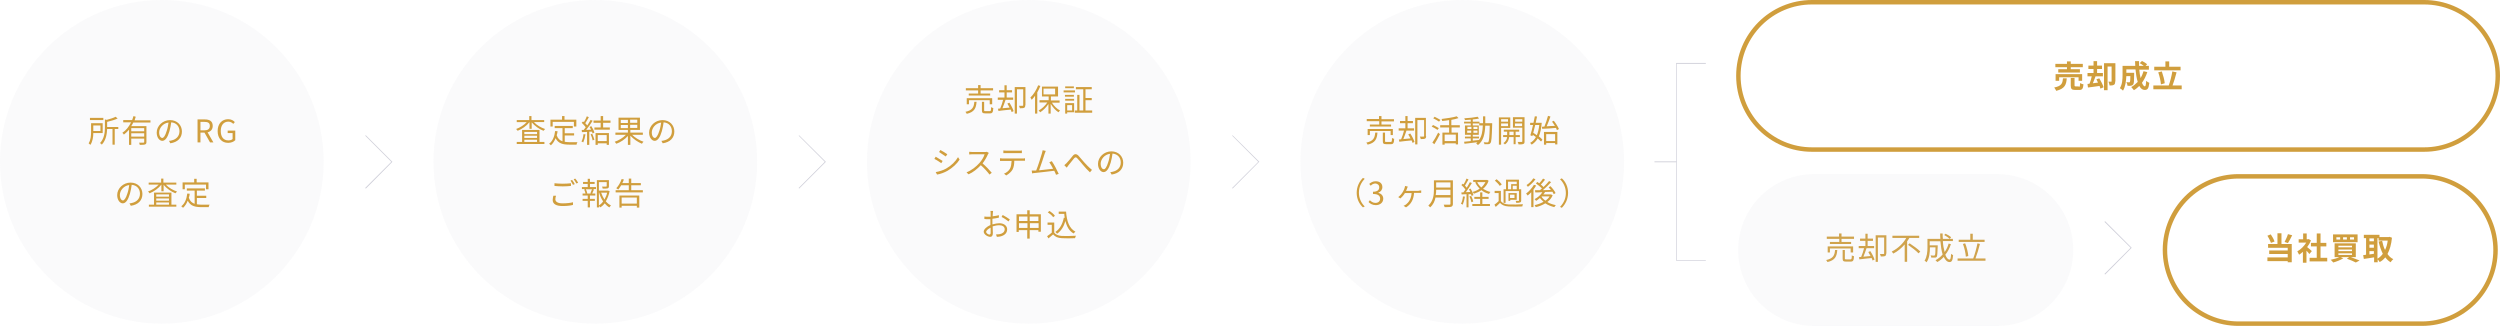 <svg id="レイヤー_1" xmlns="http://www.w3.org/2000/svg" viewBox="0 0 1120 146"><style>.st0{opacity:.1;fill:#cfcfd9}.st1{fill:#d09e3d}.st2{fill:#cfcfd9}</style><ellipse class="st0" cx="72.5" cy="72.5" rx="72.5" ry="72.5"/><path class="st1" d="M41.8 59.6c0 1.7-.3 3.8-1.3 5.3-.2-.2-.6-.5-.8-.7 1-1.5 1.1-3.6 1.1-5.2v-3.8H46v4.4h-4.2zm4.5-5.8h-6v-1h6v1zm-4.5 2.4v2.5H45v-2.5h-3.2zM53 57.8h-1.6v7h-1v-7H48c-.1 2.2-.5 5-2.4 7-.1-.2-.5-.6-.8-.7 1.9-2 2.2-4.8 2.2-6.9v-3.7l.8.2c1.5-.4 3.1-.9 4-1.4l.9.8c-1.3.6-3.1 1.1-4.7 1.5v2.3h5v.9zm6.7-2.9c-.3.5-.5 1.1-.9 1.6h6.8v7.1c0 .6-.1.9-.6 1.1-.5.2-1.2.2-2.4.2 0-.3-.2-.7-.3-1h2c.2 0 .3-.1.3-.3v-1.5h-5.8v2.8h-1v-6.8c-.7.8-1.5 1.6-2.3 2.2-.1-.2-.4-.6-.7-.8 1.7-1.1 3-2.8 3.9-4.7h-3.5v-1h4l.6-1.8 1 .3c-.2.5-.3 1.1-.5 1.6h7.1v1h-7.7zm4.9 2.5h-5.8v1.4h5.8v-1.4zm0 3.8v-1.5h-5.8v1.5h5.8zm11.1 1.9c.4 0 .9-.1 1.2-.2 1.8-.4 3.5-1.7 3.5-4.1 0-2.1-1.3-3.8-3.7-4-.2 1.3-.4 2.7-.8 4-.8 2.8-1.9 4.3-3.2 4.3-1.2 0-2.5-1.4-2.5-3.7 0-3 2.7-5.6 6-5.6 3.2 0 5.3 2.3 5.3 5.1 0 2.9-1.9 4.8-5.2 5.3l-.6-1.1zm-1-4.5c.4-1.1.6-2.5.8-3.7-2.6.3-4.2 2.6-4.2 4.4 0 1.8.8 2.5 1.4 2.5.6 0 1.3-.9 2-3.2zm19.4 5.2l-2.5-4.4h-1.8v4.4h-1.3V53.5h3.2c2.1 0 3.6.7 3.6 2.9 0 1.6-.9 2.5-2.3 2.9l2.6 4.5h-1.5zm-4.3-5.4h1.7c1.6 0 2.5-.6 2.5-2s-.9-1.8-2.5-1.8h-1.7v3.8zm7.7.3c0-3.3 2-5.3 4.7-5.3 1.4 0 2.4.6 3 1.3l-.7.8c-.5-.5-1.2-1-2.2-1-2.1 0-3.4 1.6-3.4 4.2s1.2 4.2 3.4 4.2c.7 0 1.5-.2 1.9-.6v-2.7H102v-1.1h3.4v4.3c-.7.7-1.8 1.2-3.2 1.2-2.8 0-4.7-2-4.7-5.3zM58 91.1c.4 0 .9-.1 1.2-.2 1.8-.4 3.5-1.7 3.5-4.1 0-2.1-1.3-3.8-3.7-4-.2 1.3-.4 2.7-.8 4-.8 2.8-1.9 4.3-3.2 4.3-1.2 0-2.5-1.4-2.5-3.7 0-3 2.7-5.6 6-5.6 3.2 0 5.3 2.3 5.3 5.1 0 2.9-1.9 4.8-5.2 5.3l-.6-1.1zm-.9-4.5c.4-1.1.6-2.5.8-3.7-2.6.3-4.2 2.6-4.2 4.4 0 1.8.8 2.5 1.4 2.5.5 0 1.3-.9 2-3.2zm17.3-3.8c1.2 1.3 3.1 2.4 4.9 3-.2.2-.5.6-.7.8-1.9-.7-4-2.2-5.3-3.8v2.9h-1v-3C71 84.4 69 85.8 67 86.6c-.1-.2-.4-.6-.7-.8 1.7-.6 3.6-1.8 4.8-3.1h-4.5v-.9h5.6V80h1v1.8H79v.9h-4.6zm2.4 8.9H79v.9H66.7v-.9H69v-5.4h7.8v5.4zM70 87.1v1h5.7v-1H70zm5.7 1.8H70v1h5.7v-1zM70 91.7h5.7v-1H70v1zm18.1-.2c.7.1 1.4.2 2.2.2h3.6c-.2.3-.4.8-.4 1.1h-3.2c-2.9 0-5-.5-6.2-2.9-.5 1.3-1.2 2.4-2.1 3.2-.2-.2-.6-.6-.8-.7 1.6-1.2 2.4-3.2 2.7-5.7l1.1.1c-.1.7-.2 1.3-.4 1.8.5 1.5 1.4 2.3 2.6 2.7v-5.9h-3.5v-1h8.1v1h-3.6v2.3h4.2v1h-4.2v2.8zm-5.3-6.7h-1v-3.1H87v-1.6h1.1v1.6h5.3v3.1h-1.1v-2.1h-9.5v2.1z"/><ellipse class="st0" cx="266.7" cy="72.5" rx="72.5" ry="72.5"/><path class="st1" d="M239.3 54.8c1.2 1.3 3.1 2.4 4.9 3-.2.2-.5.6-.7.8-1.9-.7-4-2.2-5.3-3.8v2.9h-1v-3c-1.3 1.7-3.3 3.1-5.3 3.9-.1-.2-.4-.6-.7-.8 1.7-.6 3.6-1.8 4.8-3.1h-4.5v-.9h5.6V52h1v1.8h5.7v.9h-4.5zm2.3 8.8h2.3v.9h-12.4v-.9h2.4v-5.4h7.8v5.4zm-6.7-4.5v1h5.7v-1h-5.7zm5.7 1.7h-5.7v1h5.7v-1zm-5.7 2.8h5.7v-1h-5.7v1zm18-.1c.7.1 1.4.2 2.2.2h3.6c-.2.3-.4.8-.4 1.1h-3.2c-2.9 0-5-.5-6.2-2.9-.5 1.3-1.2 2.4-2.1 3.2-.2-.2-.6-.6-.8-.7 1.6-1.2 2.4-3.2 2.7-5.7l1.1.1c-.1.7-.2 1.3-.4 1.8.5 1.5 1.4 2.3 2.6 2.7v-5.9h-3.5v-1h8.1v1H253v2.3h4.2v1H253v2.8zm-5.3-6.8h-1v-3.1h5.2V52h1.1v1.6h5.3v3.1h-1.1v-2.1h-9.5v2.1zm14.7 3.5c-.2 1.3-.6 2.7-1 3.6-.2-.1-.6-.4-.8-.4.5-.9.8-2.1.9-3.3l.9.1zm2.6-3.7c.6.9 1.2 2.1 1.4 2.9l-.8.4c-.1-.3-.2-.5-.3-.8H264v5.9h-1v-5.8c-.8 0-1.6.1-2.3.1l-.1-1h.9l.9-1.2c-.4-.6-1.2-1.4-1.8-2l.6-.6c.1.1.2.2.4.3.5-.8 1-1.8 1.3-2.6l.9.4c-.5.9-1.1 2-1.6 2.7.3.3.6.7.9 1 .6-.9 1.1-1.8 1.5-2.5l.9.4c-.8 1.3-1.9 2.9-2.9 4.1.7 0 1.5-.1 2.2-.1-.2-.4-.4-.8-.7-1.2l.8-.4zm.4 3.4c.4.9.8 2 1 2.7l-.8.3c-.1-.7-.5-1.9-.9-2.7l.7-.3zm4.9-4.9v2.1h3v1h-6.9v-1h2.8V55h-3.2v-1h3.2v-2h1.1v2h3.3v1h-3.3zm-3.4 4.6h6v5.3h-1v-.7h-4v.7h-1v-5.3zm1 .9v2.7h4v-2.7h-4zm15.4-.1c1.3 1.3 3.3 2.5 5.1 3.1-.2.2-.6.6-.7.9-1.8-.7-3.8-2.1-5.2-3.6v4.1h-1.1v-4c-1.3 1.5-3.4 2.9-5.2 3.5-.1-.2-.5-.6-.7-.9 1.8-.6 3.8-1.8 5-3.1h-4.7v-1h5.6v-1.2h-4.2v-5.5h9.6v5.5h-4.3v1.2h5.6v1h-4.8zm-5.1-5.3h3.2v-1.4h-3.2v1.4zm3.2 2.3V56h-3.2v1.4h3.2zm4.2-3.8h-3.2V55h3.2v-1.4zm0 2.3h-3.2v1.4h3.2v-1.4zm10.8 7.2c.4 0 .9-.1 1.2-.2 1.8-.4 3.5-1.7 3.5-4.1 0-2.1-1.3-3.8-3.7-4-.2 1.3-.4 2.7-.8 4-.8 2.8-1.9 4.3-3.2 4.3-1.2 0-2.5-1.4-2.5-3.7 0-3 2.7-5.6 6-5.6 3.2 0 5.3 2.3 5.3 5.1 0 2.9-1.9 4.8-5.2 5.3l-.6-1.1zm-.9-4.5c.4-1.1.6-2.5.8-3.7-2.6.3-4.2 2.6-4.2 4.4 0 1.8.8 2.5 1.4 2.5.5 0 1.3-.9 2-3.2zm-46.3 29.1c-.2.6-.3 1.1-.3 1.6 0 1 1 1.8 3.2 1.8 1.9 0 3.7-.2 4.7-.5v1.2c-1 .3-2.7.5-4.7.5-2.8 0-4.4-.9-4.4-2.7 0-.7.2-1.4.3-1.9h1.2zm-.6-5.6c1 .1 2.3.2 3.6.2 1.3 0 2.7-.1 3.7-.2v1.2c-.9.1-2.4.2-3.7.2-1.4 0-2.6-.1-3.7-.2v-1.2zm9 .4l-.8.3c-.3-.6-.8-1.4-1.1-1.9l.7-.3c.4.5.9 1.3 1.2 1.9zm1.5-.6l-.8.3c-.3-.6-.8-1.4-1.2-1.9l.7-.3c.5.5 1.1 1.4 1.3 1.9zm5.4 1.9h2.6v.9h-1.5l.6.2c-.3.6-.5 1.3-.8 1.8h1.4v.9h-2.4v1.5h2.2v.9h-2.2v2.9h-1V90H261v-.9h2.3v-1.5H261v-.9h1.3c-.1-.5-.3-1.2-.6-1.8l.5-.2h-1.5v-.9h2.6v-1.4h-2.1v-.9h2.1v-1.4h1v1.4h2.1v.9h-2.1v1.4zm.1 2.8c.2-.5.5-1.3.7-1.8h-2.7c.3.6.5 1.4.6 1.8l-.4.1h2.2l-.4-.1zm8.6-1c-.3 1.7-.9 3.2-1.7 4.6.7.8 1.4 1.4 2.3 1.8-.2.2-.5.6-.7.9-.8-.4-1.5-1.1-2.1-1.8-.5.7-1.2 1.3-1.9 1.8-.1-.2-.4-.4-.6-.6v.6h-1V80.7h5.4v2.7c0 .5-.1.8-.6 1-.4.1-1.1.1-2.2.1 0-.3-.2-.7-.3-.9h1.8c.2 0 .3-.1.3-.2v-1.8h-3.5v3.8h4.1l.7.2zm-4.8 6.5c.7-.5 1.4-1.1 1.9-1.9-.8-1.1-1.4-2.5-1.8-3.9h-.1v5.8zm1-5.8c.4 1.1.9 2.2 1.5 3.1.5-1 1-2 1.2-3.1h-2.7zm18.7-1.1v1h-12.2v-1h5.9V83h-3.4c-.4.7-.9 1.4-1.3 1.9-.2-.1-.7-.4-.9-.6 1-1 1.9-2.6 2.4-4.1l1 .2c-.2.6-.4 1.1-.7 1.6h2.9v-2h1.1v2h4.3v1h-4.3v2.2h5.2zm-10.5 2.4h8.9V93h-1.1v-.8h-6.8v.8h-1v-5.4zm1 .9v2.7h6.8v-2.7h-6.8z"/><ellipse class="st0" cx="460.9" cy="72.5" rx="72.5" ry="72.5"/><path class="st1" d="M437.5 45.6c-.2 2.9-1 4.6-4.4 5.4-.1-.3-.4-.7-.6-.9 3.2-.7 3.8-2.1 4-4.5h1zm.7-5.1h-5.5v-1h5.5v-1.4h1.1v1.4h5.6v1h-5.6v1.4h4.3v.9H434v-.9h4.2v-1.4zm5.2 6.2v-1.8h-9.3v1.8h-1V44h11.4v2.7h-1.1zm0 3.1c.5 0 .6-.2.6-1.8.2.2.7.3 1 .4-.1 1.9-.4 2.4-1.5 2.4h-2c-1.3 0-1.6-.3-1.6-1.4v-3.8h1v3.8c0 .4.1.4.7.4h1.8zm8.8-3.8c.8 1.2 1.6 2.8 1.9 3.8l-.9.4c-.1-.3-.2-.7-.4-1.1-2 .2-4.1.4-5.5.6l-.2-1c.3 0 .7-.1 1-.1.5-1.1 1-2.7 1.3-3.9H447v-1h3v-2.3h-2.4v-1h2.4v-2.2h1v2.2h2.4v1H451v2.3h2.9v1h-3.5.1c-.4 1.2-.9 2.6-1.4 3.8 1-.1 2.1-.2 3.2-.3-.3-.6-.7-1.2-1-1.8l.9-.4zm7.1 1.2c0 .6-.1.9-.5 1.1-.4.2-1 .2-1.9.2-.1-.3-.2-.8-.4-1.1h1.6c.2 0 .3-.1.3-.2V40h-2.8v10.9h-1V39h4.8v8.2zm6.8-8.7c-.4 1-.9 2-1.4 2.9v9.5h-1v-8c-.5.7-1 1.3-1.5 1.8-.1-.2-.4-.8-.6-1 1.4-1.3 2.7-3.4 3.5-5.5l1 .3zm5.1 7.4c.9 1.5 2.3 2.9 3.7 3.6-.2.2-.6.6-.7.8-1.3-.8-2.6-2.3-3.5-3.8v4.4h-1v-4.3c-1 1.5-2.4 2.9-3.7 3.7-.2-.3-.5-.6-.7-.8 1.4-.7 2.9-2.1 3.9-3.6h-3.5v-1h4.1v-1.7h-3v-4.4h7.2v4.4h-3.2V45h3.9v1h-3.5zm-3.7-3.6h5.2v-2.6h-5.2v2.6zm14.1-.9h-5.1v-.9h5.1v.9zm-.4 8.9h-3.1v.6h-.9v-4.7h4v4.1zm-.1-7h-4v-.8h4v.8zm-3.9 1h4v.8h-4v-.8zm3.9-4.8h-3.9v-.8h3.9v.8zm-3 7.6v2.4h2.2v-2.4h-2.2zm11.2 2.4v1h-7.8v-1h1.1v-7h1v7h1.7V40H482v-1h7.1v1h-2.8v3.9h2.8v1h-2.8v4.6h3zm-67 22.6l-.6 1c-.7-.5-2.2-1.5-3.1-1.9l.6-1c.8.5 2.5 1.5 3.1 1.9zm1.6 3.4c2.3-1.3 4.2-3.2 5.3-5.1l.7 1.1c-1.2 1.9-3.2 3.7-5.4 5-1.4.8-3.3 1.5-4.7 1.7l-.6-1.1c1.6-.3 3.3-.8 4.7-1.6zm.5-6.4l-.7 1c-.7-.5-2.2-1.5-3-2l.6-.9c.8.4 2.4 1.4 3.1 1.9zm18.6-.6c-.1.1-.3.4-.4.6-.5 1.2-1.4 2.8-2.4 4.1 1.5 1.3 3.2 3.1 4.1 4.2l-1 .8c-.9-1.2-2.4-2.9-3.9-4.2-1.5 1.6-3.4 3.2-5.5 4.1l-.9-.9c2.3-.9 4.3-2.5 5.8-4.2 1-1.1 2-2.7 2.3-3.9h-5.5c-.5 0-1.3.1-1.4.1V68c.2 0 1 .1 1.4.1h5.4c.5 0 .8 0 1.1-.1l.9.5zm15.1 2.5c.3 0 .8 0 1.1-.1V72h-4.8c0 1.5-.2 2.9-.8 4-.5.9-1.6 1.9-2.8 2.6l-1-.8c1.1-.4 2.1-1.3 2.6-2.1.6-1 .7-2.3.8-3.6H448v-1.2c.4 0 .8.1 1.2.1h8.9zm-7.3-2.4h-1.3v-1.2c.4 0 .8.1 1.3.1h5.7c.4 0 .9 0 1.3-.1v1.2h-7zm22.3 9.7c-.2-.5-.4-1.1-.8-1.8-2.2.3-6.9.8-8.7 1-.4 0-.8.1-1.2.2l-.2-1.3h2c.8-1.9 2.2-6.4 2.6-7.8.2-.6.2-1 .3-1.3l1.4.3c-.1.4-.3.7-.5 1.3-.4 1.3-1.8 5.6-2.5 7.4 2.1-.2 4.7-.5 6.3-.7-.6-1.1-1.2-2.2-1.7-2.9l1.1-.5c1 1.4 2.5 4.3 3.1 5.7l-1.2.4zm4.7-5.2c.7-.7 2-2.3 2.8-3.3.7-.9 1.6-1 2.5-.1.7.8 1.8 2.1 2.6 3 .7.8 2.1 2.3 3.5 3.4l-.9 1.1c-1-.9-2.3-2.3-3.2-3.4-1-1.2-1.8-2.2-2.5-2.9-.5-.6-.9-.5-1.4 0-.7.8-1.9 2.4-2.5 3.1-.3.4-.6.8-.8 1.1l-1.1-1.1c.3-.3.6-.6 1-.9zm19.6 4c.4 0 .9-.1 1.2-.2 1.8-.4 3.5-1.7 3.5-4.1 0-2.1-1.3-3.8-3.7-4-.2 1.3-.4 2.7-.8 4-.8 2.8-1.9 4.3-3.2 4.3-1.2 0-2.5-1.4-2.5-3.7 0-3 2.7-5.6 6-5.6 3.2 0 5.3 2.3 5.3 5.1 0 2.9-1.9 4.8-5.2 5.3l-.6-1.1zm-.9-4.5c.4-1.1.6-2.5.8-3.7-2.6.3-4.2 2.6-4.2 4.4 0 1.8.8 2.5 1.4 2.5.5.1 1.3-.8 2-3.2zm-51.8 27.9c1.1-.3 2.1-.5 3-.5 2 0 3.5 1.1 3.5 2.7 0 1.7-1.1 2.7-2.9 3.2-.6.1-1.2.2-1.7.2l-.4-1.1c.5 0 1.1 0 1.6-.1 1.2-.2 2.3-.9 2.3-2.2 0-1.2-1.1-1.8-2.4-1.8-1 0-2 .2-3 .5 0 1.2.1 2.4.1 3 0 1.3-.5 1.7-1.2 1.7-1.1 0-2.9-1.1-2.9-2.3 0-1.1 1.4-2.3 3-3v-2.6h-1c-.6 0-1.2 0-1.7-.1V97c.7.1 1.2.1 1.7.1h1.1v-1.6c0-.3 0-.7-.1-1h1.2c0 .3-.1.6-.1.9l-.1 1.5c1-.1 2-.3 2.8-.5v1.1c-.8.2-1.9.4-2.9.5v2.5zm-.9 3.9V102c-1.1.5-2 1.3-2 1.9 0 .6 1 1.2 1.5 1.2.3-.1.5-.3.5-.7zm5.4-8.1c1 .5 2.5 1.5 3.2 2l-.6.9c-.7-.6-2.2-1.6-3.1-2l.5-.9zm17.1-.3v7.8h-1.1v-.7h-3.9v3.8h-1.1v-3.8h-3.8v.8h-1V96h4.8v-1.8h1.1V96h5zm-9.8 1v2h3.8v-2h-3.8zm3.8 5.1V100h-3.8v2.1h3.8zm1-5.1v2h3.9v-2h-3.9zm4 5.1V100h-3.9v2.1h3.9zm6.9 2c.7 1 1.9 1.5 3.5 1.6 1.5.1 4.6 0 6.3-.1-.1.3-.3.7-.4 1.1-1.5.1-4.4.1-5.9 0-1.8-.1-3-.6-3.9-1.7l-2.1 1.8-.6-1c.6-.4 1.4-1 2.1-1.6v-3.5h-1.9v-1h3v4.4zm-.4-6.8c-.4-.7-1.5-1.6-2.4-2.2l.8-.6c.9.6 2 1.5 2.4 2.2l-.8.6zm5.8-2.5c.3 4.3 1.4 7.5 4.2 9-.3.2-.6.5-.8.8-2-1.1-3.1-3.1-3.7-5.6-.7 2.5-1.9 4.4-3.7 5.7l-.8-.8c2-1.3 3.2-3.5 3.8-6.4l.4.1c-.1-.6-.2-1.2-.2-1.8h-2.5v-1h3.3z"/><ellipse class="st0" cx="655.1" cy="72.5" rx="72.5" ry="72.5"/><path class="st1" d="M617.1 59.4c-.2 2.9-1 4.6-4.4 5.4-.1-.3-.4-.7-.6-.9 3.2-.7 3.8-2.1 4-4.5h1zm.7-5.1h-5.5v-1h5.5V52h1.1v1.4h5.6v1h-5.6v1.4h4.3v.9h-9.5v-.9h4.2v-1.5zm5.2 6.2v-1.8h-9.3v1.8h-1v-2.7H624v2.7h-1zm0 3.1c.5 0 .6-.2.6-1.8.2.2.7.3 1 .4-.1 1.9-.4 2.4-1.5 2.4h-2c-1.3 0-1.6-.3-1.6-1.4v-3.8h1v3.8c0 .4.1.4.7.4h1.8zm8.8-3.8c.8 1.2 1.6 2.8 1.9 3.8l-.9.4c-.1-.3-.2-.7-.4-1.1-2 .2-4.1.4-5.5.6l-.2-1c.3 0 .7-.1 1-.1.5-1.1 1-2.7 1.3-3.9h-2.4v-1h3v-2.3h-2.4v-1h2.4V52h1v2.2h2.4v1h-2.4v2.3h2.9v1H630h.1c-.4 1.2-.9 2.6-1.4 3.8 1-.1 2.1-.2 3.2-.3-.3-.6-.7-1.2-1-1.8l.9-.4zm7.1 1.2c0 .6-.1.9-.5 1.1-.4.2-1 .2-1.9.2-.1-.3-.2-.8-.4-1.1h1.6c.2 0 .3-.1.3-.2v-7.2h-3v10.9h-1V52.8h4.8V61zm5.1-2.8c-.6-.4-1.7-1.1-2.6-1.5l.6-.7c.8.4 2 1 2.6 1.4l-.6.8zm-2.3 5.7c.8-1.1 1.8-2.9 2.6-4.5l.8.7c-.7 1.5-1.7 3.2-2.5 4.5l-.9-.7zm3-9.4c-.6-.4-1.7-1.1-2.6-1.5l.6-.7c.9.4 2 1.1 2.6 1.4l-.6.8zm5.6 2.6v2.3h2.9v5.3h-1v-.5h-5v.6h-1v-5.4h3v-2.3h-4v-1h4v-2.3c-1 .2-2.1.3-3.1.4 0-.3-.2-.6-.3-.9 2.4-.3 5.2-.7 6.8-1.2l.8.8c-.9.3-2 .6-3.2.8v2.4h3.8v1h-3.7zm1.9 3.2h-5v2.9h5v-2.9zm16.3-5v.5c-.2 5.9-.3 7.8-.8 8.3-.3.4-.6.5-1 .5H665c0-.3-.1-.7-.3-.9.7.1 1.3.1 1.6.1.2 0 .4 0 .5-.2.3-.4.5-2.3.6-7.3h-2c-.2 3.8-.8 6.8-3.3 8.7-.2-.3-.5-.6-.8-.8.2-.2.4-.3.6-.5-2.1.3-4.2.5-5.8.7l-.2-.9c.8-.1 1.9-.2 3-.3V62h-2.6v-.8h2.6v-.8h-2.6v-4.2h2.6v-.9h-3v-.8h3v-.9c-.9.1-1.8.1-2.6.2 0-.2-.2-.6-.3-.8 2.1-.1 4.6-.4 6-.7l.6.8c-.8.2-1.7.3-2.8.4v1h3v.8h-3v.9h2.7v4.2h-2.7v.8h2.8v.8h-2.8v1c.9-.1 1.9-.2 2.8-.3 1.2-1.6 1.6-3.8 1.7-6.5h-1.6v-1h1.7v-3.1h1v3.1h3.1zm-11.1 2.5h1.8v-1h-1.8v1zm1.7 1.7v-1h-1.8v1h1.8zm1-2.7v1h1.8v-1h-1.8zm1.8 1.7h-1.8v1h1.8v-1zm10.6-1.2v7.5h-1V52.6h5.1v4.7h-4.1zm0-3.9v1.1h3.1v-1.1h-3.1zm3.1 3.1v-1.2h-3.1v1.2h3.1zm3.4 4.9v3.2h-.9v-3.2h-2c-.1.9-.5 2.4-1.9 3.3-.1-.2-.5-.5-.7-.6 1.2-.7 1.6-1.9 1.7-2.7h-1.8v-.9h1.8V59h-1.5v-.9h6.9v.9H679v1.5h1.9v.9H679zm-.9-.9V59h-1.9v1.5h1.9zm4.9 2.9c0 .6-.1 1-.6 1.1-.4.2-1.1.2-2.1.2 0-.3-.2-.8-.4-1.1h1.8c.2 0 .3-.1.3-.3v-6.1h-4.2v-4.7h5.2v10.9zm-4.2-10v1.1h3.2v-1.1h-3.2zm3.1 3.1v-1.2h-3.2v1.2h3.2zm8.8-1.5c-.2 2.5-.6 4.5-1.3 6.1.7.5 1.3 1.1 1.6 1.5l-.6.8c-.4-.4-.9-.9-1.5-1.4-.7 1.2-1.6 2.1-2.7 2.8-.2-.2-.4-.6-.7-.8 1-.5 1.9-1.4 2.6-2.6-.5-.4-1-.7-1.4-1l-.2.6-.9-.4c.4-1.2.8-2.9 1.2-4.6h-1.3v-1h1.5c.2-1 .4-2 .6-2.9l1 .1c-.2.9-.4 1.8-.6 2.8h2.7zm-2.9.9c-.3 1.2-.6 2.5-.9 3.6.5.3 1.1.7 1.6 1.1.5-1.2.9-2.8 1.1-4.6h-1.8zm3 .9l1.1-.1c.6-1.4 1.2-3.3 1.6-4.8l1.1.3c-.5 1.4-1.1 3.1-1.7 4.4 1.1-.1 2.4-.2 3.7-.2-.4-.6-.8-1.3-1.3-1.9l.8-.4c.9 1.1 1.9 2.7 2.3 3.7l-.9.5c-.1-.3-.3-.6-.4-1-2.3.2-4.6.4-6.2.4l-.1-.9zm.9 2.3h6v5.6h-1v-.6h-4v.7h-1v-5.7zm1 1v3.1h4v-3.1h-4zm-84.9 26.3c0-2.7 1.1-5 2.8-6.7l.8.4c-1.6 1.7-2.6 3.7-2.6 6.2s1 4.6 2.6 6.2l-.8.4c-1.7-1.6-2.8-3.8-2.8-6.5zm5.3 4.1l.6-.8c.6.6 1.4 1.2 2.5 1.2 1.2 0 2.1-.7 2.1-1.9s-.8-2.1-3.2-2.1v-1c2.1 0 2.8-.9 2.8-2 0-1-.7-1.6-1.7-1.7-.8 0-1.6.4-2.1 1l-.7-.8c.8-.7 1.7-1.2 2.9-1.2 1.7 0 3 .9 3 2.6 0 1.2-.7 2.1-1.8 2.5v.1c1.2.3 2.2 1.2 2.2 2.6 0 1.8-1.5 2.9-3.3 2.9-1.6 0-2.6-.7-3.3-1.4zm22.5-5.1c.3 0 .8 0 1.1-.1v1.1h-3.2c-.2 3.2-1.5 5.2-3.6 6.5l-1.1-.7c.3-.1.8-.4 1.1-.6 1.1-.9 2.3-2.3 2.5-5.1h-3c-.5.9-1.4 1.9-2 2.4l-1-.6c.9-.6 1.7-1.7 2.1-2.4.4-.6.6-1.2.8-1.8.1-.3.1-.6.2-.8l1.2.3c-.1.3-.2.5-.3.7-.1.4-.3.8-.5 1.2h5.7zm15.3 5.9c0 .7-.2 1.1-.7 1.3-.5.2-1.5.2-3 .2-.1-.3-.3-.8-.4-1.1h2.6c.3 0 .4-.1.4-.4v-2.8h-6.7c-.3 1.6-1 3.2-2.4 4.4-.1-.2-.6-.6-.8-.8 2.2-2 2.5-4.8 2.5-7v-4.3h8.5v10.5zm-1.1-3.9V85h-6.4c0 .7 0 1.5-.2 2.4h6.6zm-6.4-5.7V84h6.4v-2.3h-6.4zm12.9 6.4c-.2 1.3-.6 2.7-1 3.6-.2-.1-.6-.4-.8-.4.5-.9.8-2.1.9-3.3l.9.1zm1.6-1.1v5.9h-.9V87c-.8 0-1.5.1-2.2.1l-.1-.9h.9c.3-.4.6-.8.9-1.3-.4-.6-1.1-1.4-1.8-2l.6-.6c.1.1.2.2.4.3.5-.8 1-1.8 1.3-2.6l.9.4c-.5.9-1.1 2-1.6 2.8.3.3.6.6.8.9.5-.9 1.1-1.8 1.4-2.5l.9.4c-.8 1.3-1.8 2.9-2.7 4.1.6 0 1.3-.1 2-.1-.2-.4-.4-.9-.6-1.2l.7-.3c.6.9 1.1 2.1 1.3 2.9l-.8.4c-.1-.2-.2-.5-.3-.8h-1.1zm1.2.8c.4.8.8 1.8.9 2.5l-.8.3c-.1-.7-.5-1.8-.9-2.6l.8-.2zm5 3.6h3.4v.9h-7.9v-.9h3.5v-2.3h-2.6v-.9h2.6v-2h1v2h2.8v.9h-2.8v2.3zm2.8-10.4c-.5 1.5-1.4 2.7-2.5 3.6 1 .6 2.1 1.1 3.3 1.4-.2.2-.5.6-.6.9-1.3-.4-2.5-.9-3.4-1.7-1 .7-2.2 1.2-3.4 1.6-.1-.3-.4-.6-.6-.8 1.1-.3 2.3-.8 3.2-1.5-.8-.8-1.5-1.7-2-2.8l.5-.2H660v-.9h6.3l.6.4zm-5.1.6c.4.9 1.1 1.7 1.8 2.4.8-.7 1.4-1.5 1.9-2.4h-3.7zm10.5 8.4c.7 1 1.9 1.5 3.5 1.6 1.6.1 4.8 0 6.5-.1-.1.3-.3.7-.3 1-1.6.1-4.6.1-6.1 0-1.8-.1-3-.6-3.9-1.6-.6.6-1.2 1.2-1.9 1.8l-.6-1c.6-.4 1.3-1 1.9-1.6v-3.6h-1.8v-1h2.8V90zm-.4-6.7c-.4-.7-1.4-1.7-2.2-2.4l.8-.6c.9.7 1.8 1.6 2.3 2.3l-.9.7zm2.6 7.6h-.9v-6.1h1.1v-4.3h5.8v4.3h1v5c0 .5-.1.7-.5.9-.3.1-.9.2-1.7.2 0-.3-.2-.6-.3-.9h1.3c.2 0 .2 0 .2-.2v-4.2h-6v5.3zm1.1-6.1h1.4v-2.3h2.5v-1.1h-3.9v3.4zm3.8 4.7h-2.8v.5h-.8v-3.5h3.7v3zm-.9-2.3h-2v1.5h2v-1.5zm1-2.4v-1.6h-1.8v1.6h1.8zm8.7-1.7c-.3.6-.7 1.2-1.2 1.8v7.9h-1v-6.7c-.5.5-1 1.1-1.6 1.5-.1-.2-.5-.6-.7-.9 1.3-.9 2.6-2.4 3.5-3.9l1 .3zm-.3-2.8c-.8 1.2-2.2 2.5-3.4 3.4-.1-.2-.4-.6-.6-.8 1.1-.7 2.4-1.9 3-3l1 .4zm7.7 7.2c-.5 1.2-1.3 2.2-2.4 3 1.1.7 2.4 1.1 3.8 1.4-.2.2-.5.6-.7.9-1.5-.4-2.8-.9-4-1.7-1.3.8-2.8 1.4-4.3 1.7-.1-.3-.3-.7-.5-.9 1.4-.3 2.8-.8 4-1.5-.6-.5-1.1-1.1-1.6-1.7-.6.5-1.1.9-1.7 1.3-.2-.2-.5-.6-.7-.8 1.4-.7 2.7-1.8 3.5-3.1-1.2.1-2.3.1-3.2.1l-.1-1h2.2c.3-.3.6-.5.9-.8-.7-.7-1.8-1.6-2.7-2.2l.6-.7.9.6c.6-.6 1.3-1.5 1.7-2.1l.9.5c-.6.7-1.3 1.6-1.9 2.2.5.4.9.7 1.2 1.1.9-.9 1.8-1.8 2.5-2.7l.9.5c-1.1 1.2-2.4 2.5-3.7 3.6l3.6-.1c-.3-.4-.7-.9-1-1.2l.8-.5c.9.9 1.9 2.2 2.3 3.1l-.8.5c-.2-.3-.4-.7-.6-1.1-1.1 0-2.2.1-3.3.1-.2.4-.5.8-.8 1.1h3.5l.7.4zm-5 .6c.4.7 1 1.3 1.8 1.8.7-.5 1.4-1.2 1.8-1.9h-3.4l-.2.1zm11.9-1.7c0 2.7-1.1 5-2.8 6.7l-.8-.4c1.6-1.7 2.6-3.7 2.6-6.2s-1-4.6-2.6-6.2l.8-.4c1.7 1.5 2.8 3.8 2.8 6.5z"/><path class="st2" d="M163.9 84.5l-.3-.3 11.7-11.7-11.7-11.7.3-.2 11.9 11.9-.1.1zm194.1 0l-.2-.3 11.7-11.7-11.7-11.7.2-.2 12 11.9-.1.1zm194.2 0l-.2-.3 11.7-11.7L552 60.8l.2-.2 12 11.9-.2.1zM943.1 123l-.3-.3 11.7-11.7-11.7-11.6.3-.3L955 111z"/><path class="st1" d="M1086 2c17.7 0 32 14.4 32 32 0 17.7-14.4 32-32 32H811.8c-17.7 0-32-14.4-32-32 0-17.7 14.4-32 32-32H1086m0-2H811.8c-18.8 0-34 15.2-34 34s15.2 34 34 34H1086c18.8 0 34-15.2 34-34s-15.2-34-34-34z"/><path class="st1" d="M925.9 35.1c-.2 2.8-.8 4.6-4.7 5.6-.2-.4-.6-1.1-.9-1.5 3.4-.7 3.7-1.9 3.9-4.1h1.7zm.1-5h-5.2v-1.5h5.2v-1.1h1.7v1.1h5.4v1.5h-5.4v.9h4.1v1.5h-9.7V31h3.9v-.9zm5.2 6.1v-1.6h-8.7v1.6h-1.6v-3h11.9v3h-1.6zm.1 2.7c.5 0 .5-.2.6-1.7.4.3 1.1.5 1.5.6-.2 2-.6 2.5-1.9 2.5h-1.8c-1.6 0-2-.5-2-2v-3.4h1.7v3.3c0 .4.1.5.6.5h1.3zm9.2-3.8c.7 1.2 1.6 2.9 1.9 4l-1.4.6c-.1-.3-.2-.7-.4-1.2-1.8.3-3.8.5-5.2.7l-.2-1.6c.3 0 .6-.1.9-.1.4-1 .8-2.2 1-3.3h-1.9v-1.5h2.7v-1.8h-2.3v-1.5h2.3v-2h1.6v2h2.2v1.5h-2.2v1.8h2.6v1.5h-3.3c-.4 1-.8 2.2-1.2 3.1l2.3-.3c-.2-.5-.5-1-.7-1.5l1.3-.4zm7.1 1.4c0 .7-.1 1.3-.6 1.5-.5.3-1.1.3-1.9.3-.1-.5-.3-1.3-.5-1.7h1.2c.2 0 .2-.1.2-.2v-6.6h-1.8v10.6h-1.6V28.3h5.1v8.2zm14.4-4.2c-.6 1.8-1.4 3.4-2.4 4.8.4 1 .9 1.6 1.3 1.6.3 0 .5-.7.6-2.5.4.4 1 .8 1.4.9-.3 2.6-.8 3.2-2.1 3.2-1 0-1.8-.7-2.4-1.8-.7.7-1.5 1.4-2.4 1.9-.3-.4-.9-1.1-1.2-1.4 1.1-.6 2-1.4 2.9-2.3-.5-1.6-.8-3.5-1-5.6h-4.1v1.5h3.5v.6c0 2.9-.1 4.2-.4 4.6-.3.4-.5.5-1 .6-.4.1-1 .1-1.6 0 0-.5-.2-1.1-.5-1.6.5 0 1 .1 1.2.1.2 0 .3 0 .4-.2.1-.2.2-.9.2-2.6h-1.8c-.1 2-.4 4.8-1.5 6.5-.3-.3-1-.9-1.4-1.1 1.1-1.7 1.2-4.1 1.2-5.9v-4.1h5.7c0-.7-.1-1.4-.1-2.1h1.8v2.1h2.1c-.5-.4-1.2-.9-1.8-1.2l1-1c.8.4 1.8 1 2.3 1.5l-.7.7h1.5v1.7h-4.3c.1 1.4.3 2.7.6 3.8.5-.9 1-2 1.3-3.1l1.7.4zm15.4 6V40h-12.7v-1.7h6.9c.6-1.7 1.3-4.3 1.6-6.3l1.9.4c-.5 2-1.2 4.3-1.8 5.9h4.1zm-.5-6.8h-11.8v-1.6h5v-2.4h1.7v2.4h5.1v1.6zm-8.8 6.3c-.1-1.4-.6-3.7-1.2-5.4l1.6-.4c.6 1.7 1.2 3.9 1.3 5.3l-1.7.5z"/><path class="st2" d="M741.2 72.3h9.9v.4h-9.9z"/><path class="st2" d="M764.2 116.8h-13.3V28.2h13.3v.4h-13v87.9h13z"/><path class="st1" d="M823.1 112c-.2 2.9-1 4.6-4.4 5.4-.1-.3-.4-.7-.6-.9 3.2-.7 3.8-2.1 4-4.5h1zm.8-5h-5.5v-1h5.5v-1.4h1.1v1.4h5.6v1H825v1.4h4.3v.9h-9.5v-.9h4.2V107zm5.2 6.1v-1.8h-9.3v1.8h-1v-2.7h11.4v2.7h-1.1zm-.1 3.1c.5 0 .6-.2.6-1.8.2.2.7.3 1 .4-.1 1.9-.4 2.4-1.5 2.4h-2c-1.3 0-1.6-.3-1.6-1.4V112h1v3.8c0 .4.1.4.7.4h1.8zm8.9-3.7c.8 1.2 1.6 2.8 1.9 3.8l-.9.4c-.1-.3-.2-.7-.4-1.1-2 .2-4.1.4-5.5.6l-.2-1c.3 0 .7-.1 1-.1.5-1.1 1-2.7 1.3-3.9h-2.4v-1h3v-2.3h-2.4v-1h2.4v-2.2h1v2.2h2.4v1h-2.4v2.3h2.9v1h-3.5.1c-.4 1.2-.9 2.6-1.4 3.8 1-.1 2.1-.2 3.2-.3-.3-.6-.7-1.2-1-1.8l.9-.4zm7.1 1.1c0 .6-.1.9-.5 1.1-.4.2-1 .2-1.9.2-.1-.3-.2-.8-.4-1.1h1.6c.2 0 .3-.1.3-.2v-7.2h-2.8v10.9h-1v-11.9h4.8v8.2zm10.4-7c-.3.5-.6 1-1 1.5v9.2h-1.1v-7.8c-1.4 1.6-3.1 3.1-5.1 4.1-.2-.3-.5-.7-.7-.9 2.8-1.4 5.2-3.7 6.5-6.1h-6.2v-1h12v1h-4.4zm.1 2.4c1.6 1.1 3.8 2.6 4.8 3.7l-.8.8c-1-1.1-3.1-2.7-4.7-3.8l.7-.7zm18.5.4c-.6 1.8-1.4 3.4-2.5 4.7.5 1.4 1.2 2.2 1.9 2.2.4 0 .6-.7.7-2.6.2.2.6.5.9.6-.2 2.4-.6 3.1-1.6 3.1-1.1 0-1.9-.9-2.6-2.3-.8.9-1.8 1.7-2.9 2.3-.2-.2-.5-.6-.8-.8 1.2-.7 2.3-1.5 3.2-2.6-.5-1.6-.8-3.6-1-5.9h-4.8v1.8h3.6v.4c-.1 3.1-.2 4.3-.4 4.7-.2.3-.4.4-.8.4h-1.7c0-.3-.1-.7-.3-1 .6.1 1.2.1 1.5.1.2 0 .3 0 .4-.2.2-.2.3-1.1.3-3.5h-2.5v.1c0 2-.2 4.8-1.5 6.6-.2-.2-.6-.6-.9-.7 1.1-1.7 1.3-4.1 1.3-5.9V107h5.8c-.1-.8-.1-1.6-.1-2.4h1.1c0 .8 0 1.6.1 2.4h4.5v1h-4.5c.1 1.9.4 3.5.8 4.9.8-1.1 1.4-2.4 1.8-3.8l1 .3zm-2.4-4.7c.9.4 2 1.1 2.5 1.6l-.6.7c-.5-.5-1.6-1.2-2.5-1.7l.6-.6zm17.9 11.1v1H877v-1h7c.7-1.8 1.5-4.7 1.9-6.8l1.1.3c-.5 2.1-1.3 4.7-2 6.5h4.5zm-.4-7.4h-11.6v-1h5.2v-2.7h1.1v2.7h5.3v1zm-8.4 6.6c-.1-1.5-.6-3.9-1.3-5.7l1-.3c.7 1.8 1.3 4.1 1.4 5.7l-1.1.3zm136.7-6.2c-.3-.9-1-2.2-1.6-3.2l1.5-.6c.7 1 1.4 2.3 1.7 3.2l-1.6.6zm4.8.5h4.5v8.2h-1.8v-.5h-9.1v-1.7h9.1v-1.5h-8.3v-1.6h8.3V111h-8.8v-1.7h4.2v-4.8h1.8v4.8zm4.7-3.9c-.6 1.2-1.3 2.6-1.9 3.5l-1.5-.5c.5-1 1.2-2.4 1.5-3.5l1.9.5zm7.7 8.4c-.3-.4-.8-1-1.3-1.5v5.4h-1.6v-4.9c-.6.5-1.1 1-1.7 1.3-.2-.4-.6-1.2-.8-1.5 1.5-.8 3-2.3 4-3.9h-3.4v-1.5h2v-2.6h1.6v2.6h.6l.3-.1 1 .6c-.4 1.1-1 2.1-1.7 3 .7.5 1.8 1.5 2.1 1.8l-1.1 1.3zm8 1.7v1.6h-7.9v-1.6h3.2v-5.1h-2.6v-1.6h2.6v-4.2h1.7v4.2h2.6v1.6h-2.6v5.1h3zm10.6-.3c1.4.5 2.9 1.1 3.9 1.5l-1.7.9c-.9-.5-2.4-1.1-4-1.7l1-.7h-3.8l1.2.5c-1.2.8-3.1 1.5-4.5 1.9-.3-.3-.8-1-1.2-1.2 1.4-.3 2.9-.7 3.9-1.2h-2.1V109h9.5v6.2h-2.2zm3-6.7h-11V105h11v3.5zm-7.8-2.2h-1.7v1h1.7v-1zm-.8 4.5h6.1v-.7h-6.1v.7zm0 1.7h6.1v-.7h-6.1v.7zm0 1.7h6.1v-.7h-6.1v.7zm3.8-7.9h-1.7v1h1.7v-1zm3.2 0h-1.8v1h1.8v-1zm17 .2c-.3 3.1-1 5.4-2 7.3.7 1 1.5 1.8 2.6 2.3-.4.3-.9.9-1.2 1.4-1-.6-1.7-1.3-2.4-2.2-.7.9-1.5 1.6-2.5 2.1-.2-.4-.6-.8-.9-1.2v1.3h-1.6v-2.2c-1.6.3-3.3.5-4.6.7l-.3-1.7c.4 0 .8-.1 1.3-.2v-7.4h-1v-1.5h7v1h4.2l.3-.1 1.1.4zm-10.1.3v1.3h2v-1.3h-2zm0 4.2h2v-1.4h-2v1.4zm0 3c.6-.1 1.3-.2 2-.3v-1.2h-2v1.5zm3.6 1.9c.9-.5 1.8-1.3 2.4-2.2-.8-1.6-1.4-3.4-1.9-5.5l1.6-.3c.3 1.5.7 2.9 1.3 4.1.6-1.2 1-2.6 1.2-4.2h-4.1v-1.1h-.5v9.2z"/><path class="st1" d="M1085 80c17.6 0 32 14.4 32 32s-14.4 32-32 32h-82.1c-17.6 0-32-14.4-32-32s14.4-32 32-32h82.1m0-2h-82.1c-18.8 0-34 15.2-34 34s15.2 34 34 34h82.1c18.8 0 34-15.2 34-34s-15.2-34-34-34z"/><path class="st0" d="M812.7 78h82.1c18.8 0 34 15.2 34 34s-15.2 34-34 34h-82.1c-18.8 0-34-15.2-34-34s15.3-34 34-34z"/></svg>
